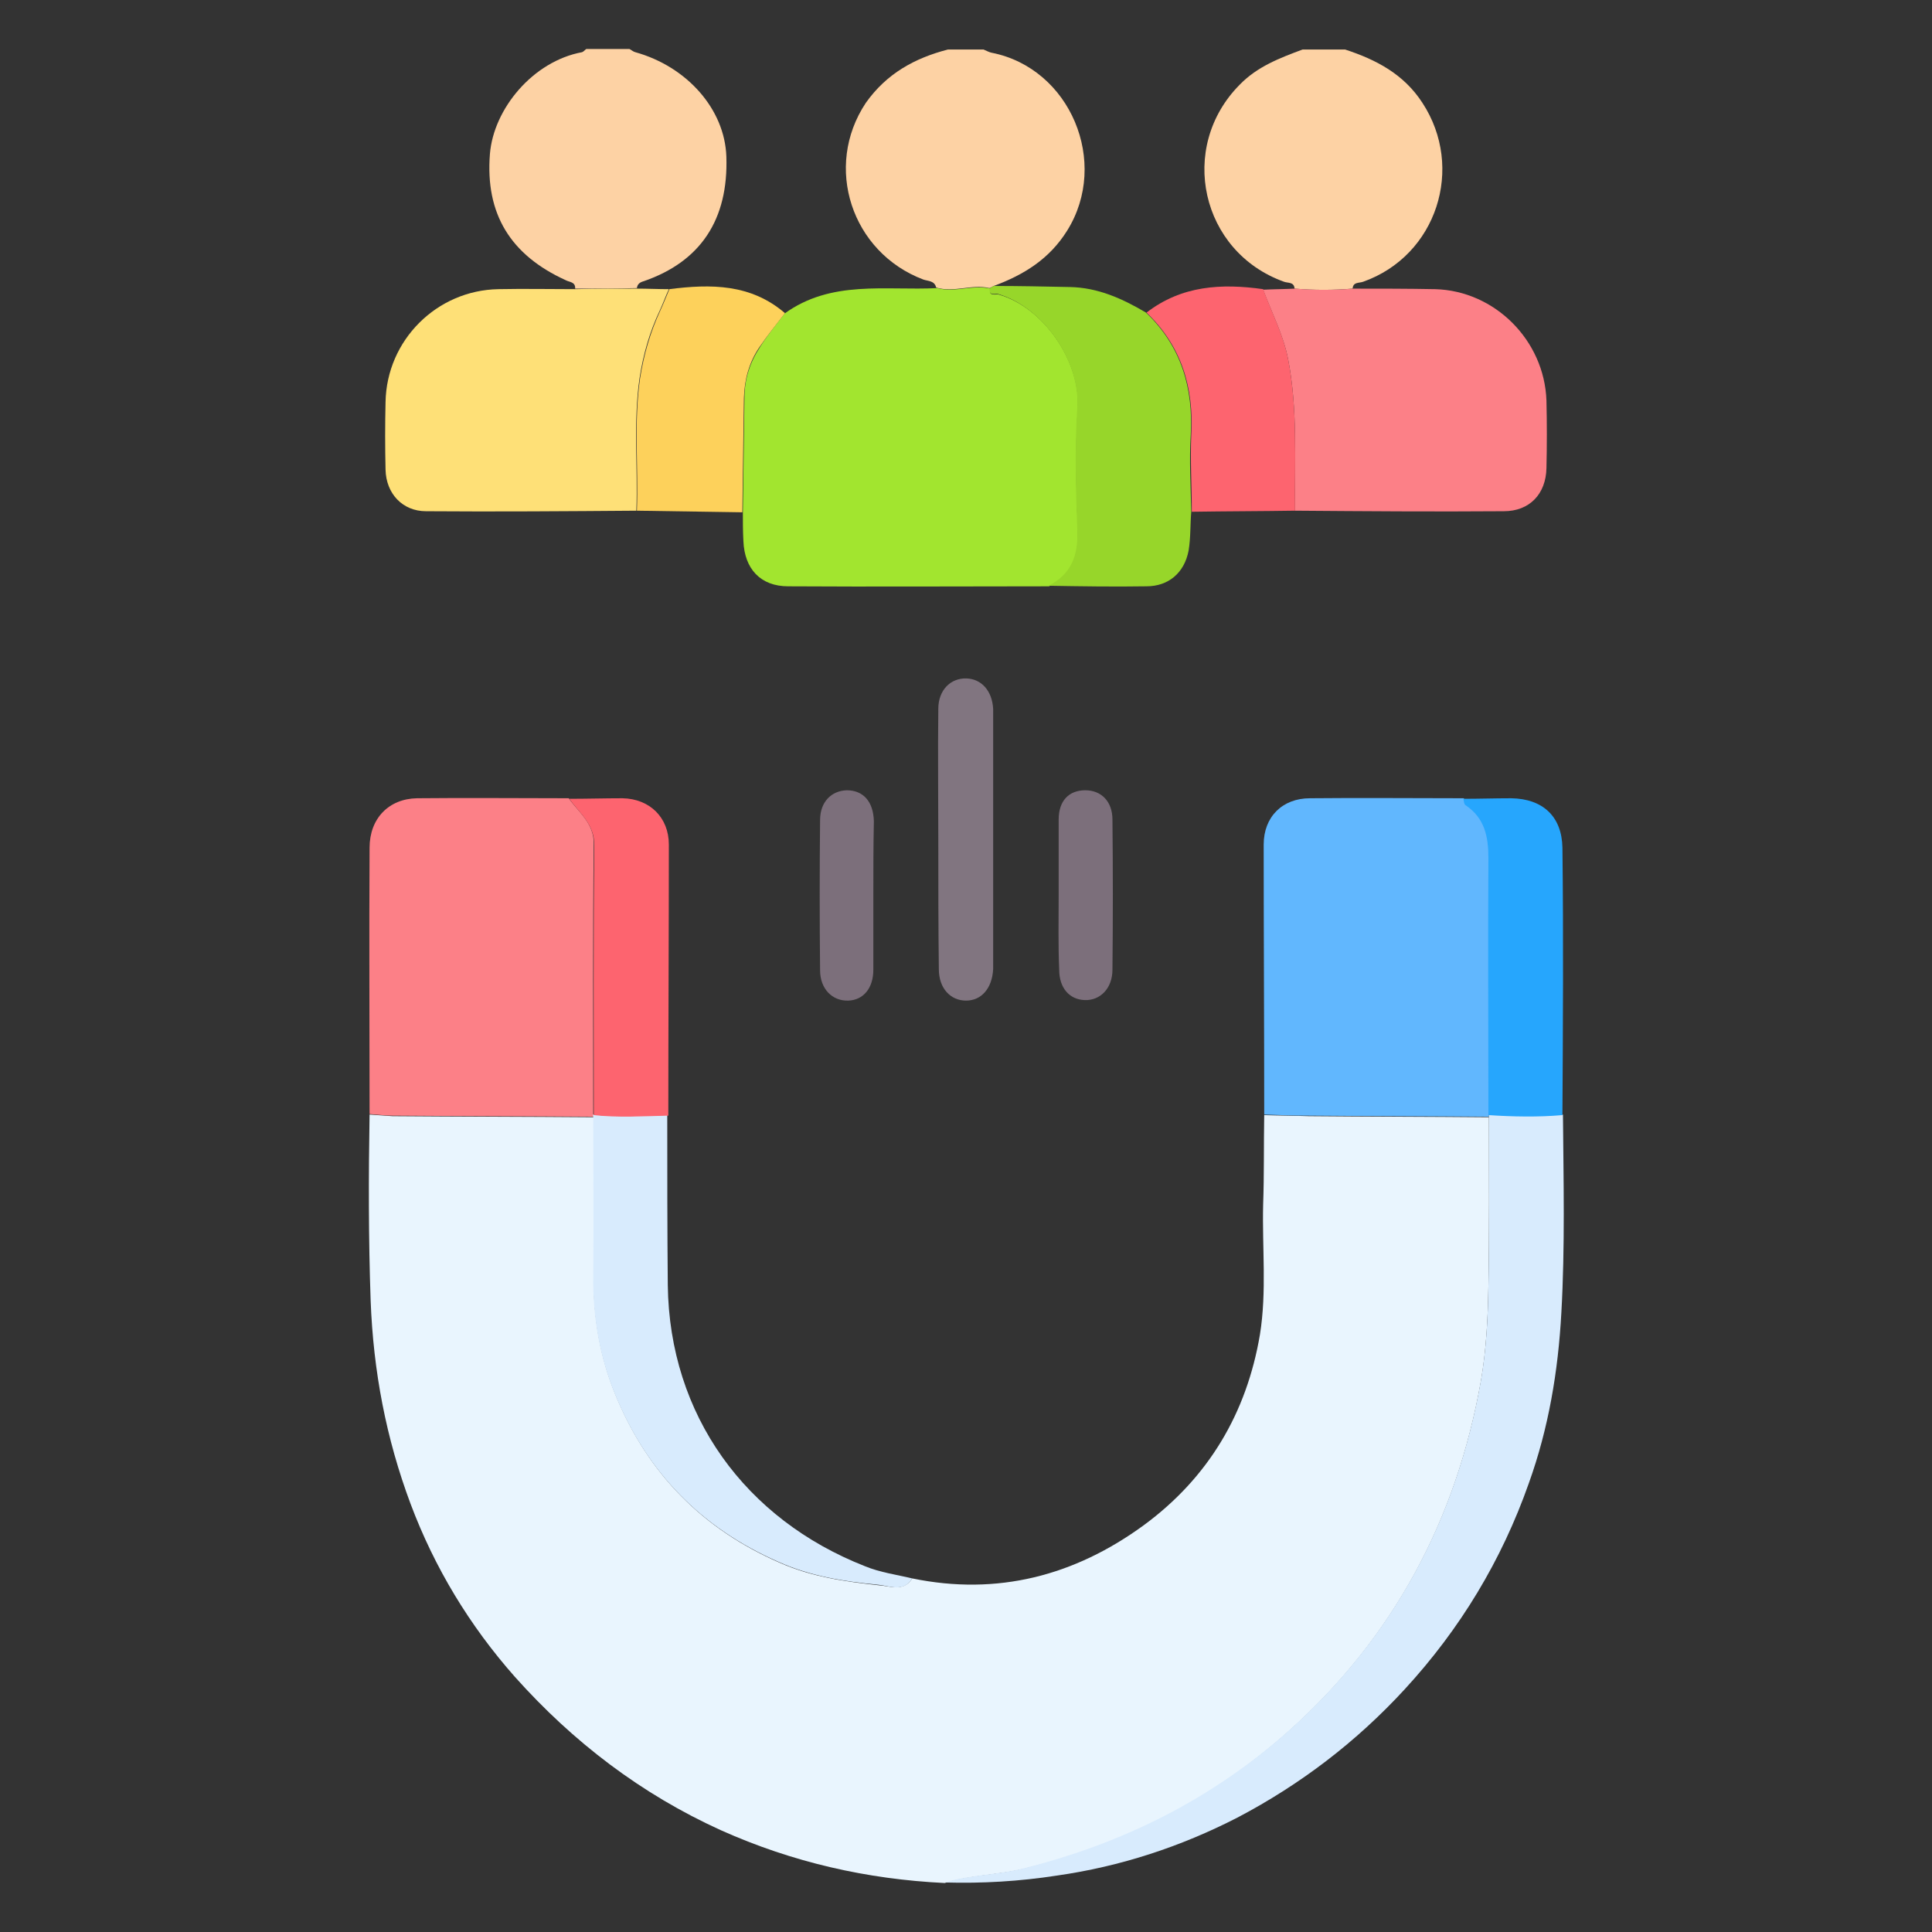 <svg xmlns="http://www.w3.org/2000/svg" xmlns:xlink="http://www.w3.org/1999/xlink" id="Layer_1" x="0px" y="0px" viewBox="0 0 362.8 362.8" style="enable-background:new 0 0 362.8 362.8;" xml:space="preserve"><rect x="0" y="0" width="362.8" height="362.8" fill="#333333" stroke="none"/> <style type="text/css"> .st0{fill:#FDD2A4;} .st1{fill:#E9F5FE;} .st2{fill:#A2E52F;} .st3{fill:#61B7FE;} .st4{fill:#FC8087;} .st5{fill:#D8EBFD;} .st6{fill:#FEE077;} .st7{fill:#97D62A;} .st8{fill:#FDD15B;} .st9{fill:#FD646F;} .st10{fill:#26A6FD;} .st11{fill:#817580;} .st12{fill:#7C6F7B;} </style> <g> <path class="st0" d="M108,54.2c0.1-1.3-1.1-1.2-1.8-1.6C95.9,47.9,91.1,40.2,92,28.9c0.7-8.5,8.1-17.4,17.3-19.1 c0.3-0.1,0.5-0.4,0.8-0.6c2.7,0,5.4,0,8.1,0c0.4,0.2,0.7,0.5,1.1,0.6c9.7,2.7,16.8,10.7,17.1,19.6c0.4,11.8-4.8,19.7-15.5,23.4 c-0.7,0.2-1.2,0.5-1.3,1.3C115.8,54.2,111.9,54.2,108,54.2z"></path> <path class="st0" d="M252.6,9.3c5.8,1.9,11,4.6,14.5,10c8,12.2,2.7,28.7-11.1,33.6c-0.8,0.3-1.9,0-2,1.3c-3.6,0.3-7.3,0.3-10.9,0 c-0.1-1.3-1.2-1-2-1.3c-15.6-5.6-20-25.2-8.3-37c3.3-3.4,7.5-5,11.8-6.6C247.3,9.3,250,9.3,252.6,9.3z"></path> <path class="st0" d="M178,9.3c2.2,0,4.5,0,6.7,0c0.5,0.2,1,0.5,1.5,0.6c14.8,2.9,22.2,20.6,14.2,33.4c-3.3,5.3-8.1,8.3-13.8,10.4 c-0.2,0.1-0.5,0.3-0.8,0.4c-3.3-0.8-6.6,0.9-10-0.1c-0.3-1.3-1.5-1.2-2.4-1.5c-13.5-5.1-18.8-21.2-10.8-33.2 C166.5,13.8,171.8,10.9,178,9.3z"></path> <path class="st1" d="M171.3,296.4c16,3.3,30.5-0.5,43.5-10c12.1-8.9,19.3-21,21.8-35.8c1.3-8.1,0.4-16.3,0.6-24.4 c0.2-5.6,0.1-11.2,0.2-16.8c2.8,0.1,5.6,0.1,8.4,0.2c11.3,0.1,22.6,0.1,33.8,0.2c0,10.6,0.1,21.3-0.1,31.9 c-0.1,5.9-0.4,11.8-1.4,17.6c-4.6,26-16.3,48.1-36.1,65.8c-14.4,12.9-31,21.2-49.6,25.8c-4.9,1.2-10.1,1.2-15,2.7 c-14.6-0.7-28.6-3.9-42-9.9c-15-6.8-27.8-16.6-38.7-28.8c-8.5-9.6-15.1-20.5-19.6-32.5c-4.6-12.3-7-24.9-7.5-38.2 c-0.4-11.6-0.4-23.2-0.2-34.9c1.4,0.1,2.9,0.2,4.3,0.3c12.6,0.1,25.2,0.1,37.8,0.2c0,10,0.1,19.9,0,29.9 c-0.1,7.8,1.2,15.3,4.2,22.5c6,14.5,16.2,24.9,30.6,31.2c6,2.7,12.4,3.6,18.8,4.3C167,297.8,169.7,299,171.3,296.4z"></path> <path class="st2" d="M147.3,58.9c8.8-6.4,19-4.3,28.7-4.8c3.3,0.9,6.6-0.7,10,0.1c-0.5,1.5,1,1,1.5,1.1 c8.5,2.4,15.4,12.6,14.9,21.2c-0.5,7.7-0.3,15.4,0,23.1c0.2,4.8-1.1,8.3-5.4,10.5c-16.3,0-32.7,0.1-49,0c-5.2,0-8.2-3.3-8.4-8.5 c-0.1-1.8-0.1-3.6-0.1-5.4c0.1-7.2,0.2-14.3,0.3-21.5c0-3.5,1-6.6,2.9-9.5C144,63.1,145.7,61,147.3,58.9z"></path> <path class="st3" d="M279.6,209.7c-11.3-0.1-22.6-0.1-33.8-0.2c-2.8,0-5.6-0.1-8.4-0.2c0-16.9-0.1-33.8-0.1-50.7 c0-5.2,3.5-8.7,8.7-8.7c9.6-0.1,19.2,0,28.9,0c0.1,0.4,0.1,1,0.4,1.2c3.6,2.4,4.3,5.9,4.3,9.9c-0.1,16.1,0,32.2,0,48.3 C279.6,209.5,279.6,209.6,279.6,209.7z"></path> <path class="st4" d="M111.5,209.7c-12.6-0.1-25.2-0.1-37.8-0.2c-1.4,0-2.9-0.2-4.3-0.3c0-16.7-0.1-33.4,0-50c0-5.5,3.6-9.2,8.9-9.3 c9.5-0.1,19,0,28.5,0c1.9,2.7,4.8,4.7,4.7,8.7c-0.2,16.9-0.1,33.8-0.1,50.7C111.5,209.5,111.5,209.6,111.5,209.7z"></path> <path class="st5" d="M177.4,353.5c4.9-1.5,10-1.4,15-2.7c18.6-4.7,35.2-13,49.6-25.8c19.8-17.7,31.5-39.8,36.1-65.8 c1-5.8,1.3-11.7,1.4-17.6c0.2-10.6,0.1-21.3,0.1-31.9c0-0.1,0-0.3,0-0.4c4.6,0.3,9.3,0.3,13.9,0c0.1,12.4,0.4,24.8-0.3,37.2 c-0.6,11-2.4,21.7-6.1,32c-5.1,14.5-12.9,27.4-23.3,38.7c-9.1,9.9-19.6,17.9-31.4,24.1c-10.7,5.5-22,9.2-33.9,10.9 C191.4,353.3,184.4,353.7,177.4,353.5z"></path> <path class="st4" d="M237.2,54.4c2-0.1,4-0.1,6-0.2c3.6,0.3,7.3,0.3,10.9,0c5.1,0,10.3,0,15.4,0.1c11.2,0.3,20.5,9.6,20.9,20.9 c0.1,4.2,0.1,8.5,0,12.7c-0.1,4.9-3.2,8.1-8,8.1c-13.1,0.1-26.1,0-39.2-0.1c-0.1-9.5,0.5-19-1.3-28.4 C241,62.9,238.8,58.7,237.2,54.4z"></path> <path class="st6" d="M119.6,54.2c2,0,4,0.1,6,0.1c-0.6,1.3-1.1,2.7-1.7,4c-1.9,4-3.1,8.2-3.8,12.7c-1.2,8.3-0.3,16.6-0.6,24.9 C106.4,96,93.2,96.1,80,96c-4.4,0-7.5-3.3-7.6-7.8c-0.1-4.2-0.1-8.5,0-12.7c0.2-11.6,9.6-21,21.2-21.2c4.8-0.1,9.6,0,14.4,0 C111.9,54.2,115.8,54.2,119.6,54.2z"></path> <path class="st5" d="M171.3,296.4c-1.6,2.7-4.3,1.4-6.3,1.2c-6.4-0.6-12.8-1.6-18.8-4.3c-14.4-6.3-24.6-16.7-30.6-31.2 c-3-7.2-4.3-14.7-4.2-22.5c0.1-10,0-19.9,0-29.9c0-0.1,0-0.2-0.1-0.4c4.7,0.5,9.4,0.2,14,0.1c0,10.6,0,21.3,0.1,31.9 c0.3,24.5,14.6,44,37,52.8C165.3,295.3,168.4,295.7,171.3,296.4z"></path> <path class="st7" d="M196.9,110c4.3-2.2,5.6-5.7,5.4-10.5c-0.3-7.7-0.5-15.4,0-23.1c0.5-8.6-6.4-18.7-14.9-21.2 c-0.5-0.1-1.9,0.4-1.5-1.1c0.2-0.1,0.5-0.3,0.7-0.4c4.8,0,9.5,0.1,14.3,0.2c5.3,0.1,9.9,2.2,14.3,4.8c6.6,6.3,8.9,14.1,8.4,23 c-0.3,4.8,0,9.6,0.1,14.4c-0.2,2.4-0.1,4.9-0.5,7.3c-0.8,4.2-3.8,6.7-7.9,6.7C209.2,110.2,203,110.1,196.9,110z"></path> <path class="st8" d="M119.6,95.9c0.3-8.3-0.6-16.6,0.6-24.9c0.7-4.4,1.9-8.6,3.8-12.7c0.6-1.3,1.1-2.6,1.7-4c7.8-1,15.3-1,21.7,4.5 c-1.6,2.1-3.3,4.2-4.8,6.4c-1.9,2.8-2.8,6-2.9,9.5c-0.1,7.2-0.2,14.3-0.3,21.5C132.8,96.1,126.2,96,119.6,95.9z"></path> <path class="st9" d="M125.5,209.5c-4.7,0.1-9.4,0.4-14-0.1c0-16.9-0.1-33.8,0.1-50.7c0-4-2.8-6-4.7-8.7c3.3,0,6.7-0.1,10-0.1 c5.1,0.1,8.7,3.6,8.7,8.7C125.6,175.5,125.5,192.5,125.5,209.5z"></path> <path class="st10" d="M293.4,209.4c-4.6,0.4-9.3,0.3-13.9,0c0-16.1-0.1-32.2,0-48.3c0-4-0.7-7.5-4.3-9.9c-0.3-0.2-0.3-0.8-0.4-1.2 c3,0,6-0.1,9-0.1c5.9,0.1,9.5,3.4,9.6,9.3C293.6,175.9,293.5,192.6,293.4,209.4z"></path> <path class="st9" d="M223.8,96.1c0-4.8-0.3-9.6-0.1-14.4c0.5-8.9-1.8-16.7-8.4-23c6.6-5.1,14.1-5.5,21.9-4.4 c1.6,4.4,3.8,8.5,4.7,13.2c1.8,9.4,1.2,18.9,1.3,28.4C236.7,96,230.2,96,223.8,96.1z"></path> <path class="st11" d="M176.2,157.9c0-8.3-0.1-16.5,0-24.8c0-3.5,2.3-5.8,5.3-5.7c2.8,0.1,4.8,2.3,5,5.7c0,0.7,0,1.3,0,2 c0,15,0,30,0,44.9c0,0.7,0,1.3,0,2c-0.2,3.6-2.2,5.9-5.1,5.9c-2.9,0-5.1-2.3-5.1-5.9C176.2,174,176.2,165.9,176.2,157.9z"></path> <path class="st12" d="M164,168c0,4.7,0,9.4,0,14.1c0,3.5-1.9,5.7-4.7,5.8c-3,0.1-5.3-2.2-5.3-5.7c-0.1-9.4-0.1-18.8,0-28.2 c0-3.4,2.1-5.5,5-5.6c3.1,0,5,2.1,5.1,5.8C164,158.8,164,163.4,164,168z"></path> <path class="st12" d="M198.8,168c0-4.7,0-9.4,0-14.1c0-3.5,1.9-5.5,5-5.5c3,0,5.1,2.1,5.1,5.5c0.1,9.4,0.1,18.8,0,28.2 c0,3.5-2.3,5.8-5.2,5.7c-2.9-0.1-4.8-2.3-4.8-5.7C198.7,177.5,198.8,172.8,198.8,168z"></path> </g> </svg>